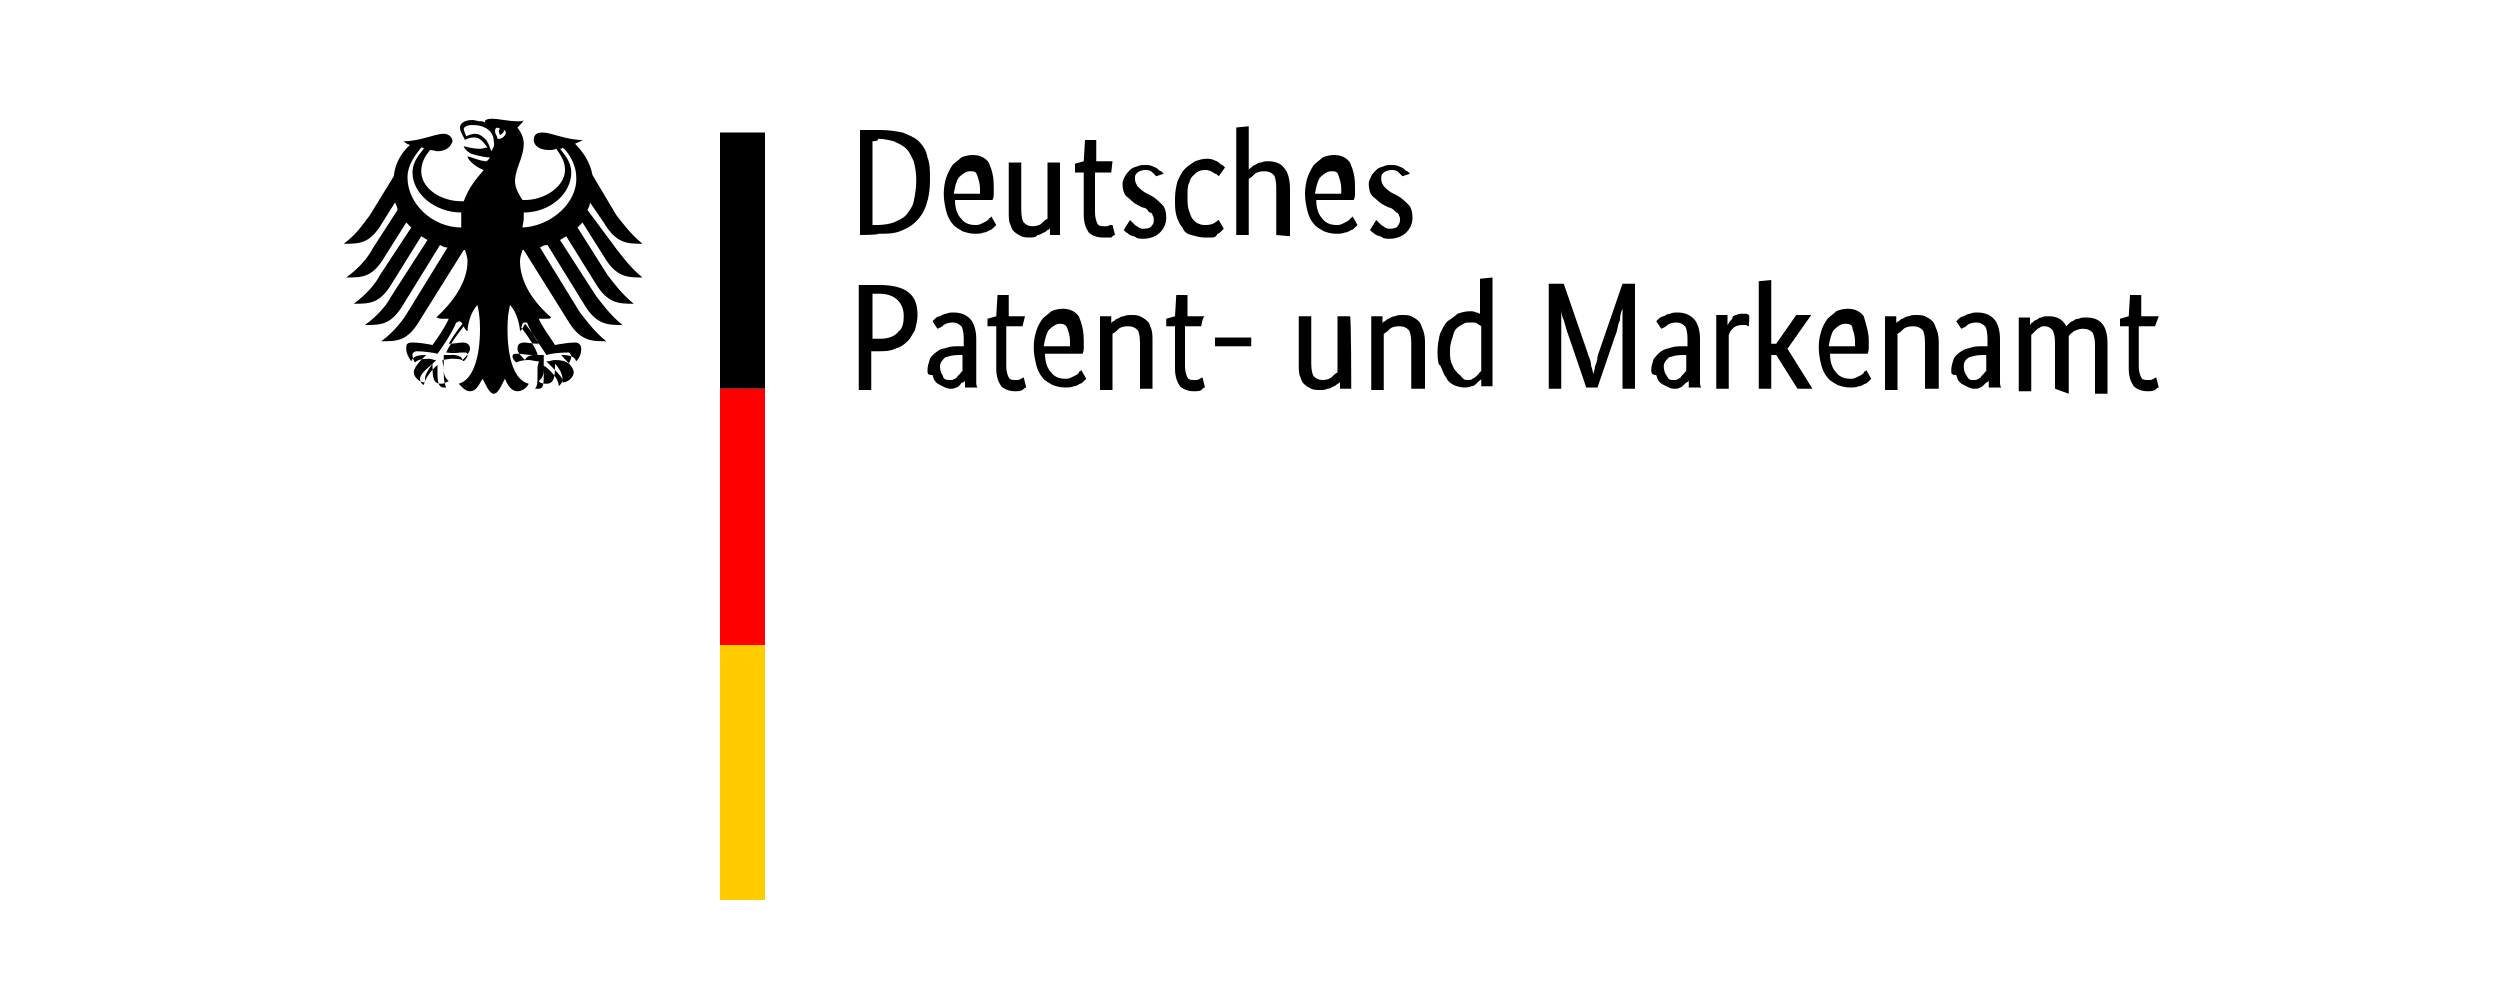 <?xml version="1.0" encoding="UTF-8"?>
<!-- Generator: Adobe Illustrator 28.0.0, SVG Export Plug-In . SVG Version: 6.00 Build 0)  -->
<svg xmlns="http://www.w3.org/2000/svg" xmlns:xlink="http://www.w3.org/1999/xlink" version="1.1" id="Ebene_1" x="0px" y="0px" viewBox="0 0 200 80" style="enable-background:new 0 0 200 80;" xml:space="preserve">
<style type="text/css">
	.st0{fill:#FF0000;}
	.st1{fill:#FFCC00;}
</style>
<g id="Name" transform="scale(1,-1) translate(0,-104)">
	<path d="M68.8,85.2v8.4h1.6c0.7,0,1.3-0.1,1.8-0.2c0.5-0.2,1-0.4,1.3-0.7c0.3-0.3,0.6-0.7,0.7-1.3c0.2-0.5,0.2-1.1,0.2-1.8   c0-0.8-0.1-1.4-0.3-2c-0.2-0.6-0.5-1-0.8-1.3c-0.4-0.4-0.8-0.6-1.3-0.8s-1.1-0.2-1.7-0.2C70.2,85.2,68.8,85.2,68.8,85.2z    M69.8,92.7v-6.7h0.4c0.5,0,1,0.1,1.3,0.2c0.4,0.2,0.7,0.3,1,0.6c0.2,0.3,0.5,0.6,0.6,1.1c0.1,0.5,0.2,1,0.2,1.7   c0,0.6-0.1,1.1-0.2,1.5c-0.2,0.4-0.3,0.7-0.6,1s-0.6,0.4-1,0.6c-0.4,0.1-0.8,0.2-1.3,0.2C70.4,92.7,69.8,92.7,69.8,92.7z    M79.5,89.1c0-0.2,0-0.5,0-0.6s0-0.3-0.1-0.5h-3c0-0.7,0.2-1.2,0.5-1.5c0.2-0.3,0.6-0.5,1.1-0.5c0.2,0,0.3,0,0.5,0.1   s0.2,0.1,0.4,0.2c0.1,0.1,0.2,0.1,0.2,0.2c0.1,0.1,0.2,0.1,0.2,0.2l0.4-0.7c-0.1-0.1-0.1-0.1-0.2-0.2c-0.1-0.1-0.2-0.2-0.3-0.2   c-0.2-0.1-0.3-0.2-0.5-0.2c-0.2-0.1-0.5-0.1-0.7-0.1c-0.4,0-0.7,0.1-1,0.2c-0.3,0.2-0.6,0.3-0.8,0.6c-0.2,0.2-0.4,0.6-0.5,1   c-0.1,0.4-0.2,0.9-0.2,1.4s0.1,1,0.2,1.3s0.3,0.7,0.5,1c0.2,0.2,0.5,0.4,0.7,0.6c0.2,0.1,0.6,0.2,0.9,0.2c0.6,0,1-0.2,1.3-0.6   C79.4,90.3,79.5,89.8,79.5,89.1L79.5,89.1z M77.6,90.3c-0.3,0-0.6-0.2-0.9-0.5c-0.2-0.3-0.3-0.7-0.4-1.3h2.1c0,0.1,0,0.1,0,0.2   s0,0.2,0,0.2c0,0.4-0.1,0.7-0.2,1C78.1,90.3,77.9,90.3,77.6,90.3z M84.8,85.2H84v0.6l0,0c0-0.1-0.1-0.2-0.2-0.2   c-0.1-0.1-0.2-0.2-0.3-0.2c-0.2-0.1-0.3-0.2-0.5-0.2C82.9,85,82.6,85,82.4,85s-0.5,0-0.7,0.1c-0.2,0.1-0.4,0.2-0.6,0.4   c-0.2,0.2-0.2,0.4-0.3,0.6c-0.1,0.2-0.1,0.6-0.1,1V91h1v-3.8c0-0.5,0.1-0.9,0.2-1c0.2-0.2,0.4-0.3,0.7-0.3c0.3,0,0.6,0.1,0.7,0.2   c0.2,0.2,0.3,0.3,0.5,0.4V91h1L84.8,85.2L84.8,85.2z M88.9,90.2h-1.3v-3.2c0-0.4,0.1-0.7,0.2-0.9c0.1-0.2,0.3-0.2,0.6-0.2   c0.2,0,0.2,0,0.4,0.1C88.8,86,88.9,86,89,86l0.2-0.8c-0.1,0-0.2-0.1-0.3-0.2C88.6,85,88.4,85,88.2,85c-0.5,0-0.9,0.2-1.1,0.4   c-0.2,0.3-0.4,0.7-0.4,1.4v3.4H86v0.7l0.7,0.2l0.1,1.7h0.9v-1.7H89L88.9,90.2z M92.5,89.9c-0.1,0.1-0.2,0.2-0.3,0.3   c-0.2,0.2-0.4,0.2-0.6,0.2c-0.2,0-0.5-0.1-0.6-0.2c-0.2-0.2-0.2-0.2-0.2-0.5s0.1-0.4,0.2-0.6c0.2-0.2,0.3-0.3,0.6-0.5l0.4-0.2   c0.4-0.2,0.7-0.5,1-0.8c0.2-0.2,0.3-0.6,0.3-1c0-0.5-0.2-0.9-0.5-1.2c-0.3-0.3-0.8-0.5-1.3-0.5c-0.2,0-0.5,0-0.6,0.1   s-0.3,0.1-0.5,0.2c-0.2,0.1-0.2,0.2-0.3,0.2c-0.1,0.1-0.2,0.2-0.2,0.2l0.5,0.8c0.1-0.1,0.1-0.1,0.2-0.2s0.2-0.2,0.2-0.2   c0.1-0.1,0.2-0.1,0.3-0.2c0.2-0.1,0.2-0.1,0.4-0.1c0.3,0,0.6,0.1,0.6,0.2c0.2,0.2,0.2,0.3,0.2,0.5s0,0.2-0.1,0.4   c0,0.1-0.1,0.2-0.2,0.2s-0.2,0.2-0.2,0.2c-0.1,0.1-0.2,0.2-0.4,0.2l-0.4,0.2c-0.4,0.2-0.6,0.5-0.9,0.7c-0.2,0.2-0.3,0.6-0.3,1   c0,0.2,0.1,0.4,0.2,0.6c0.1,0.2,0.2,0.3,0.4,0.5s0.3,0.2,0.6,0.3c0.2,0.1,0.4,0.1,0.6,0.1c0.2,0,0.4,0,0.6-0.1   c0.2-0.1,0.3-0.1,0.4-0.2s0.2-0.2,0.3-0.2c0.1-0.1,0.2-0.2,0.2-0.2L92.5,89.9L92.5,89.9z M97.5,89.9L97.5,89.9   c-0.2,0.2-0.2,0.2-0.3,0.2c-0.1,0.1-0.2,0.1-0.3,0.2c-0.1,0-0.2,0.1-0.4,0.1c-0.2,0-0.4,0-0.6-0.1c-0.2-0.1-0.3-0.2-0.5-0.4   c-0.2-0.2-0.2-0.4-0.3-0.6s-0.1-0.6-0.1-1c0-0.4,0-0.8,0.1-1.1c0.1-0.3,0.2-0.6,0.3-0.7s0.2-0.3,0.5-0.4c0.2-0.1,0.4-0.1,0.6-0.1   c0.3,0,0.6,0.1,0.7,0.2c0.2,0.1,0.2,0.2,0.3,0.2l0.4-0.7c-0.1-0.1-0.1-0.1-0.2-0.2c-0.1-0.1-0.2-0.2-0.3-0.2   C97.3,85.1,97.2,85,97,85C96.8,85,96.6,85,96.3,85c-0.3,0-0.6,0.1-1,0.2s-0.6,0.3-0.7,0.6c-0.2,0.2-0.4,0.6-0.5,1S94,87.5,94,88.1   c0,0.6,0.1,1,0.2,1.4c0.2,0.4,0.3,0.7,0.6,1c0.2,0.2,0.5,0.4,0.8,0.6c0.3,0.1,0.6,0.2,0.9,0.2c0.2,0,0.4,0,0.6-0.1   c0.2-0.1,0.3-0.1,0.4-0.2s0.2-0.2,0.3-0.2c0.1-0.1,0.2-0.2,0.2-0.2L97.5,89.9L97.5,89.9z M102.1,85.2V89c0,0.5-0.1,0.9-0.2,1   c-0.2,0.2-0.4,0.3-0.8,0.3c-0.3,0-0.6-0.1-0.7-0.2c-0.2-0.2-0.3-0.3-0.5-0.4v-4.5h-1v8.6l1,0.1v-3.5l0,0c0,0.1,0.1,0.1,0.2,0.2   c0.1,0.1,0.2,0.2,0.3,0.2c0.2,0.1,0.2,0.2,0.5,0.2c0.2,0.1,0.4,0.1,0.6,0.1c0.5,0,1-0.2,1.2-0.5c0.3-0.3,0.5-0.9,0.5-1.7v-3.8   L102.1,85.2L102.1,85.2z M108.4,89.1c0-0.2,0-0.5,0-0.6s0-0.3-0.1-0.5h-3c0-0.7,0.2-1.2,0.5-1.5c0.2-0.3,0.6-0.5,1.1-0.5   c0.2,0,0.3,0,0.5,0.1c0.2,0.1,0.2,0.1,0.4,0.2c0.1,0.1,0.2,0.1,0.2,0.2c0.1,0.1,0.2,0.1,0.2,0.2l0.4-0.7c-0.1-0.1-0.1-0.1-0.2-0.2   c-0.1-0.1-0.2-0.2-0.3-0.2c-0.2-0.1-0.3-0.2-0.5-0.2c-0.2-0.1-0.5-0.1-0.7-0.1c-0.4,0-0.7,0.1-1,0.2c-0.3,0.2-0.6,0.3-0.8,0.6   c-0.2,0.2-0.4,0.6-0.5,1c-0.1,0.4-0.2,0.9-0.2,1.4s0.1,1,0.2,1.3s0.3,0.7,0.5,1c0.2,0.2,0.5,0.4,0.7,0.6c0.2,0.1,0.6,0.2,0.9,0.2   c0.6,0,1-0.2,1.3-0.6C108.3,90.3,108.4,89.8,108.4,89.1L108.4,89.1z M106.5,90.3c-0.3,0-0.6-0.2-0.9-0.5c-0.2-0.3-0.3-0.7-0.4-1.3   h2.1c0,0.1,0,0.1,0,0.2s0,0.2,0,0.2c0,0.4-0.1,0.7-0.2,1C107,90.3,106.8,90.3,106.5,90.3z M112.2,89.9c-0.1,0.1-0.2,0.2-0.3,0.3   c-0.2,0.2-0.4,0.2-0.6,0.2c-0.2,0-0.5-0.1-0.6-0.2c-0.2-0.2-0.2-0.2-0.2-0.5s0.1-0.4,0.2-0.6c0.2-0.2,0.3-0.3,0.6-0.5l0.4-0.2   c0.4-0.2,0.7-0.5,1-0.8c0.2-0.2,0.3-0.6,0.3-1c0-0.5-0.2-0.9-0.5-1.2c-0.3-0.3-0.8-0.5-1.3-0.5c-0.2,0-0.5,0-0.6,0.1   s-0.3,0.1-0.5,0.2c-0.2,0.1-0.2,0.2-0.3,0.2c-0.1,0.1-0.2,0.2-0.2,0.2l0.5,0.8c0.1-0.1,0.1-0.1,0.2-0.2c0.1-0.1,0.2-0.2,0.2-0.2   s0.2-0.1,0.3-0.2c0.2-0.1,0.2-0.1,0.4-0.1c0.3,0,0.6,0.1,0.6,0.2c0.1,0.1,0.2,0.3,0.2,0.5s0,0.2-0.1,0.4c0,0.1-0.1,0.2-0.2,0.2   c-0.1,0.1-0.2,0.2-0.2,0.2s-0.2,0.2-0.4,0.2l-0.4,0.2c-0.4,0.2-0.6,0.5-0.9,0.7c-0.2,0.2-0.3,0.6-0.3,1c0,0.2,0.1,0.4,0.2,0.6   c0.1,0.2,0.2,0.3,0.4,0.5s0.3,0.2,0.6,0.3c0.2,0.1,0.4,0.1,0.6,0.1c0.2,0,0.4,0,0.6-0.1c0.2-0.1,0.3-0.1,0.4-0.2s0.2-0.2,0.3-0.2   c0.1-0.1,0.2-0.2,0.2-0.2L112.2,89.9L112.2,89.9z M73.4,78.8c0-0.4-0.1-0.8-0.2-1.2c-0.2-0.3-0.3-0.6-0.6-0.9s-0.6-0.5-1-0.6   c-0.4-0.2-0.9-0.2-1.3-0.2h-0.6v-3.1h-1v8.4h1.7c1,0,1.8-0.2,2.3-0.6C73.2,80.2,73.4,79.6,73.4,78.8L73.4,78.8z M72.3,78.7   c0,0.6-0.2,1-0.5,1.3c-0.3,0.3-0.8,0.5-1.4,0.5h-0.6v-3.6h0.6c0.7,0,1.2,0.2,1.5,0.6C72.2,77.7,72.3,78.2,72.3,78.7z M74.2,74.4   c0,0.3,0.1,0.6,0.2,0.9c0.1,0.2,0.3,0.4,0.6,0.6c0.2,0.2,0.5,0.2,0.8,0.3c0.3,0.1,0.6,0.1,1,0.1h0.3v0.6c0,0.5-0.1,0.9-0.2,1   c-0.2,0.2-0.4,0.3-0.7,0.3c-0.3,0-0.6-0.1-0.7-0.2c-0.2-0.2-0.3-0.2-0.5-0.3l-0.4,0.6c0.1,0.1,0.2,0.2,0.2,0.2   c0.1,0.1,0.2,0.2,0.4,0.2c0.2,0.1,0.3,0.2,0.5,0.2c0.2,0.1,0.4,0.1,0.6,0.1c0.6,0,1-0.2,1.3-0.5c0.3-0.3,0.5-0.9,0.5-1.6v-2.7   c0-0.2,0-0.5,0-0.7s0-0.4,0.1-0.5h-1v0.6l0,0c0-0.1-0.1-0.2-0.2-0.2s-0.2-0.2-0.2-0.2c-0.1-0.1-0.2-0.2-0.3-0.2   c-0.2-0.1-0.3-0.1-0.5-0.1c-0.2,0-0.4,0.1-0.6,0.2c-0.2,0.1-0.4,0.2-0.5,0.3c-0.2,0.2-0.2,0.3-0.3,0.6C74.2,74,74.2,74.1,74.2,74.4   L74.2,74.4z M76,73.6c0.2,0,0.2,0,0.4,0.1c0.1,0.1,0.2,0.1,0.2,0.2c0.1,0.1,0.2,0.2,0.2,0.2c0.1,0.1,0.1,0.2,0.2,0.2v1.3h-0.3   c-0.5,0-0.8-0.1-1.1-0.2c-0.2-0.2-0.4-0.4-0.4-0.7c0-0.3,0.1-0.6,0.2-0.7C75.5,73.6,75.7,73.6,76,73.6z M81.8,77.9h-1.3v-3.2   c0-0.4,0.1-0.7,0.2-0.9s0.3-0.2,0.6-0.2c0.2,0,0.2,0,0.4,0.1c0.1,0.1,0.2,0.1,0.2,0.1l0.2-0.8c-0.1,0-0.2-0.1-0.3-0.2   c-0.2-0.1-0.4-0.1-0.6-0.1c-0.5,0-0.9,0.2-1.1,0.4c-0.2,0.3-0.4,0.7-0.4,1.4v3.4h-0.7v0.6l0.7,0.2l0.1,1.7h0.9v-1.7H82   C82,78.7,81.8,77.9,81.8,77.9z M86.7,76.8c0-0.2,0-0.5,0-0.6c0-0.2,0-0.3-0.1-0.5h-3c0-0.7,0.2-1.2,0.5-1.5   c0.2-0.3,0.6-0.5,1.1-0.5c0.2,0,0.3,0,0.5,0.1c0.2,0.1,0.2,0.1,0.4,0.2c0.1,0.1,0.2,0.1,0.2,0.2s0.2,0.1,0.2,0.2l0.4-0.7   c-0.1-0.1-0.1-0.1-0.2-0.2s-0.2-0.2-0.3-0.2c-0.2-0.1-0.3-0.2-0.5-0.2c-0.2-0.1-0.5-0.1-0.7-0.1c-0.4,0-0.7,0.1-1,0.2   c-0.3,0.2-0.6,0.3-0.8,0.6c-0.2,0.2-0.4,0.6-0.5,1c-0.1,0.4-0.2,0.9-0.2,1.4c0,0.6,0.1,1,0.2,1.3c0.1,0.4,0.3,0.7,0.5,1   c0.2,0.2,0.5,0.4,0.7,0.6c0.2,0.1,0.6,0.2,0.9,0.2c0.6,0,1-0.2,1.3-0.6C86.6,78,86.7,77.4,86.7,76.8z M84.8,78.1   c-0.3,0-0.6-0.2-0.9-0.5c-0.2-0.3-0.3-0.7-0.4-1.3h2.1c0,0.1,0,0.1,0,0.2s0,0.2,0,0.2c0,0.4-0.1,0.7-0.2,1   C85.3,78,85.1,78.1,84.8,78.1z M91.2,72.9v3.7c0,0.5-0.1,0.9-0.2,1c-0.2,0.2-0.4,0.3-0.8,0.3c-0.3,0-0.6-0.1-0.7-0.2   c-0.2-0.2-0.3-0.3-0.5-0.4v-4.5h-1v5.9h0.9v-0.6l0,0c0,0.1,0.1,0.2,0.2,0.2c0.1,0.1,0.2,0.2,0.3,0.2c0.2,0.1,0.3,0.2,0.5,0.2   c0.2,0.1,0.4,0.1,0.6,0.1s0.5,0,0.7-0.1c0.2-0.1,0.4-0.2,0.6-0.4c0.2-0.2,0.2-0.4,0.3-0.6c0.1-0.3,0.1-0.6,0.1-1v-3.8L91.2,72.9   L91.2,72.9z M96.1,77.9h-1.3v-3.2c0-0.4,0.1-0.7,0.2-0.9s0.3-0.2,0.6-0.2c0.2,0,0.2,0,0.4,0.1c0.1,0.1,0.2,0.1,0.2,0.1l0.2-0.8   c-0.1,0-0.2-0.1-0.3-0.2s-0.4-0.1-0.6-0.1c-0.5,0-0.9,0.2-1.1,0.4c-0.2,0.3-0.4,0.7-0.4,1.4v3.4h-0.7v0.6l0.7,0.2l0.1,1.7h0.9v-1.7   h1.4C96.2,78.7,96.1,77.9,96.1,77.9z M100.1,76.3h-2.9V77h2.9V76.3z M108.1,72.9h-0.9v0.6l0,0c0-0.1-0.1-0.2-0.2-0.2   c-0.1-0.1-0.2-0.2-0.3-0.2c-0.2-0.1-0.3-0.2-0.5-0.2c-0.2-0.1-0.4-0.1-0.6-0.1c-0.2,0-0.5,0-0.7,0.1c-0.2,0.1-0.4,0.2-0.6,0.4   c-0.2,0.2-0.2,0.4-0.3,0.6c-0.1,0.2-0.1,0.6-0.1,1v3.8h1v-3.8c0-0.5,0.1-0.9,0.2-1c0.2-0.2,0.4-0.3,0.7-0.3c0.3,0,0.6,0.1,0.7,0.2   c0.2,0.2,0.3,0.3,0.5,0.4v4.5h1C108.1,78.7,108.1,72.9,108.1,72.9z M112.9,72.9v3.7c0,0.5-0.1,0.9-0.2,1c-0.2,0.2-0.4,0.3-0.8,0.3   c-0.3,0-0.6-0.1-0.7-0.2c-0.2-0.2-0.3-0.3-0.5-0.4v-4.5h-1v5.9h0.9v-0.6l0,0c0,0.1,0.1,0.2,0.2,0.2c0.1,0.1,0.2,0.2,0.3,0.2   c0.2,0.1,0.3,0.2,0.5,0.2c0.2,0.1,0.4,0.1,0.6,0.1s0.5,0,0.7-0.1c0.2-0.1,0.4-0.2,0.6-0.4s0.2-0.4,0.3-0.6s0.2-0.6,0.2-1v-3.8   H112.9L112.9,72.9z M115,75.8c0,0.6,0.1,1.1,0.2,1.5c0.2,0.4,0.3,0.7,0.6,1c0.3,0.2,0.6,0.4,0.8,0.6c0.3,0.1,0.6,0.2,1,0.2   c0.2,0,0.3,0,0.5-0.1c0.2,0,0.2-0.1,0.3-0.1v2.8l1,0.1v-8.7h-0.9v0.6l0,0c0-0.1-0.1-0.1-0.2-0.2s-0.2-0.2-0.2-0.2   c-0.1-0.1-0.2-0.2-0.4-0.2c-0.2-0.1-0.4-0.1-0.6-0.1c-0.2,0-0.6,0.1-0.8,0.2c-0.2,0.1-0.5,0.3-0.6,0.6c-0.2,0.2-0.3,0.6-0.5,1   C115.1,74.7,115,75.2,115,75.8L115,75.8z M117.4,73.6c0.2,0,0.3,0,0.4,0.1c0.2,0.1,0.2,0.1,0.3,0.2c0.1,0.1,0.2,0.2,0.2,0.2   s0.1,0.2,0.2,0.2v3.6c-0.1,0.1-0.2,0.1-0.3,0.2c-0.1,0.1-0.2,0.1-0.5,0.1s-0.5,0-0.6-0.1c-0.2-0.1-0.4-0.2-0.6-0.4   c-0.2-0.2-0.2-0.4-0.3-0.7c-0.1-0.3-0.2-0.6-0.2-1c0-0.4,0-0.7,0.1-1c0.1-0.2,0.2-0.5,0.3-0.6c0.2-0.2,0.2-0.3,0.4-0.4   C117.1,73.6,117.2,73.6,117.4,73.6z M130.8,81.3v-8.4h-1v4v0.7c0,0.2,0,0.5,0,0.7s0,0.4,0,0.6s0,0.3,0,0.4l0,0   c-0.1-0.2-0.2-0.5-0.2-0.9c-0.2-0.4-0.2-0.9-0.4-1.3l-1.4-4.1h-0.9l-1.4,4.1c-0.2,0.5-0.3,1-0.4,1.3c-0.2,0.4-0.2,0.7-0.2,0.9l0,0   c0-0.1,0-0.2,0-0.4s0-0.3,0-0.6s0-0.4,0-0.7v-0.7v-4h-1v8.4h1.2l2-5.8c0.1-0.2,0.2-0.6,0.2-0.8c0.1-0.2,0.1-0.5,0.2-0.6l0,0   c0,0.2,0.1,0.4,0.1,0.6c0.1,0.2,0.2,0.5,0.2,0.8l2,5.8H130.8z M132.1,74.4c0,0.3,0.1,0.6,0.2,0.9c0.2,0.2,0.3,0.4,0.6,0.6   s0.5,0.2,0.8,0.3c0.3,0.1,0.6,0.1,1,0.1h0.3v0.6c0,0.5-0.1,0.9-0.2,1c-0.2,0.2-0.4,0.3-0.7,0.3c-0.3,0-0.6-0.1-0.7-0.2   c-0.2-0.2-0.3-0.2-0.5-0.3l-0.4,0.6c0.1,0.1,0.2,0.2,0.2,0.2s0.2,0.2,0.4,0.2c0.2,0.1,0.3,0.2,0.5,0.2c0.2,0.1,0.4,0.1,0.6,0.1   c0.6,0,1-0.2,1.3-0.5c0.3-0.3,0.5-0.9,0.5-1.6v-2.7c0-0.2,0-0.5,0-0.7s0-0.4,0.1-0.5h-1v0.6l0,0c0-0.1-0.1-0.2-0.2-0.2   c-0.1-0.1-0.2-0.2-0.2-0.2c-0.1-0.1-0.2-0.2-0.3-0.2c-0.1-0.1-0.3-0.1-0.5-0.1c-0.2,0-0.4,0.1-0.6,0.2c-0.2,0.1-0.4,0.2-0.5,0.3   c-0.2,0.2-0.2,0.3-0.3,0.6C132.2,74,132.1,74.1,132.1,74.4z M133.9,73.6c0.2,0,0.2,0,0.4,0.1c0.1,0.1,0.2,0.1,0.2,0.2   c0.1,0.1,0.2,0.2,0.2,0.2c0.1,0.1,0.1,0.2,0.2,0.2v1.3h-0.3c-0.5,0-0.8-0.1-1.1-0.2c-0.2-0.2-0.4-0.4-0.4-0.7   c0-0.3,0.1-0.6,0.2-0.7C133.5,73.6,133.6,73.6,133.9,73.6z M139.9,77.9c0,0-0.1,0-0.2,0.1c-0.1,0-0.2,0-0.3,0   c-0.3,0-0.6-0.1-0.7-0.2c-0.2-0.2-0.3-0.3-0.4-0.6v-4.3h-1v5.9h0.9V78l0,0c0.1,0.1,0.1,0.2,0.2,0.3c0.1,0.1,0.2,0.2,0.2,0.3   s0.2,0.2,0.3,0.2c0.2,0.1,0.3,0.1,0.5,0.1c0.2,0,0.2,0,0.3,0c0.1,0,0.2-0.1,0.2-0.1C140,78.8,139.9,77.9,139.9,77.9z M143,76.1   l2-3.2h-1.2l-1.7,2.7h-0.4v-2.7h-1v8.6l1,0.1v-5.1h0.4l1.6,2.3h1.2L143,76.1L143,76.1z M149.5,76.8c0-0.2,0-0.5,0-0.6   c0-0.2,0-0.3-0.1-0.5h-3c0-0.7,0.2-1.2,0.5-1.5c0.2-0.3,0.6-0.5,1.1-0.5c0.2,0,0.3,0,0.5,0.1c0.2,0.1,0.2,0.1,0.4,0.2   c0.1,0.1,0.2,0.1,0.2,0.2s0.2,0.1,0.2,0.2l0.4-0.7c-0.1-0.1-0.1-0.1-0.2-0.2c-0.1-0.1-0.2-0.2-0.3-0.2c-0.2-0.1-0.3-0.2-0.5-0.2   c-0.2-0.1-0.5-0.1-0.7-0.1c-0.4,0-0.7,0.1-1,0.2c-0.3,0.2-0.6,0.3-0.8,0.6c-0.2,0.2-0.4,0.6-0.5,1c-0.1,0.4-0.2,0.9-0.2,1.4   c0,0.6,0.1,1,0.2,1.3c0.1,0.4,0.3,0.7,0.5,1c0.2,0.2,0.5,0.4,0.7,0.6c0.2,0.1,0.6,0.2,0.9,0.2c0.6,0,1-0.2,1.3-0.6   C149.3,78,149.5,77.4,149.5,76.8L149.5,76.8z M147.6,78.1c-0.3,0-0.6-0.2-0.9-0.5c-0.2-0.3-0.3-0.7-0.4-1.3h2.1c0,0.1,0,0.1,0,0.2   s0,0.2,0,0.2c0,0.4-0.1,0.7-0.2,1C148.2,78,148,78.1,147.6,78.1z M154,72.9v3.7c0,0.5-0.1,0.9-0.2,1c-0.2,0.2-0.4,0.3-0.8,0.3   c-0.3,0-0.6-0.1-0.7-0.2c-0.2-0.2-0.3-0.3-0.5-0.4v-4.5h-1v5.9h0.9v-0.6l0,0c0,0.1,0.1,0.2,0.2,0.2c0.1,0.1,0.2,0.2,0.3,0.2   c0.2,0.1,0.3,0.2,0.5,0.2c0.2,0.1,0.4,0.1,0.6,0.1s0.5,0,0.7-0.1c0.2-0.1,0.4-0.2,0.6-0.4s0.2-0.4,0.3-0.6s0.2-0.6,0.2-1v-3.8H154   L154,72.9z M156.1,74.4c0,0.3,0.1,0.6,0.2,0.9c0.1,0.2,0.3,0.4,0.6,0.6s0.5,0.2,0.8,0.3c0.3,0.1,0.6,0.1,1,0.1h0.3v0.6   c0,0.5-0.1,0.9-0.2,1c-0.2,0.2-0.4,0.3-0.7,0.3c-0.3,0-0.6-0.1-0.7-0.2c-0.2-0.2-0.3-0.2-0.5-0.3l-0.4,0.6c0.1,0.1,0.2,0.2,0.2,0.2   s0.2,0.2,0.4,0.2c0.2,0.1,0.3,0.2,0.5,0.2c0.2,0.1,0.4,0.1,0.6,0.1c0.6,0,1-0.2,1.3-0.5c0.3-0.3,0.5-0.9,0.5-1.6v-2.7   c0-0.2,0-0.5,0-0.7s0-0.4,0.1-0.5h-1v0.6l0,0c0-0.1-0.1-0.2-0.2-0.2c-0.1-0.1-0.2-0.2-0.2-0.2c-0.1-0.1-0.2-0.2-0.3-0.2   c-0.1-0.1-0.3-0.1-0.5-0.1c-0.2,0-0.4,0.1-0.6,0.2c-0.2,0.1-0.4,0.2-0.5,0.3c-0.2,0.2-0.2,0.3-0.3,0.6   C156.1,74,156.1,74.1,156.1,74.4L156.1,74.4z M157.9,73.6c0.2,0,0.2,0,0.4,0.1c0.1,0.1,0.2,0.1,0.2,0.2c0.1,0.1,0.2,0.2,0.2,0.2   c0.1,0.1,0.1,0.2,0.2,0.2v1.3h-0.3c-0.5,0-0.8-0.1-1.1-0.2c-0.3-0.2-0.4-0.4-0.4-0.7c0-0.3,0.1-0.6,0.2-0.7   C157.5,73.6,157.6,73.6,157.9,73.6z M164.4,72.9v3.7c0,0.5-0.1,0.8-0.2,1c-0.2,0.2-0.4,0.3-0.6,0.3c-0.2,0-0.3,0-0.4-0.1   c-0.2-0.1-0.2-0.1-0.3-0.2c-0.1-0.1-0.2-0.2-0.2-0.2c-0.1-0.1-0.2-0.2-0.2-0.2v-4.5h-1v5.9h0.9v-0.6l0,0c0.1,0.1,0.1,0.2,0.2,0.2   c0.1,0.1,0.2,0.2,0.3,0.2c0.2,0.1,0.2,0.2,0.4,0.2c0.2,0.1,0.3,0.1,0.6,0.1c0.6,0,1.1-0.2,1.4-0.8c0.1,0.1,0.2,0.2,0.2,0.2   c0.1,0.1,0.2,0.2,0.3,0.2c0.2,0.1,0.2,0.2,0.5,0.2c0.2,0.1,0.3,0.1,0.6,0.1c1.2,0,1.7-0.7,1.7-2.1v-4h-1v3.9c0,0.5-0.1,0.8-0.2,1   c-0.2,0.2-0.4,0.3-0.8,0.3c-0.2,0-0.5-0.1-0.7-0.2c-0.2-0.2-0.3-0.2-0.4-0.4c0-0.1,0-0.2,0-0.3c0-0.1,0-0.2,0-0.3v-4L164.4,72.9   L164.4,72.9z M172.4,77.9h-1.3v-3.2c0-0.4,0.1-0.7,0.2-0.9c0.1-0.2,0.3-0.2,0.6-0.2c0.2,0,0.2,0,0.4,0.1c0.1,0.1,0.2,0.1,0.2,0.1   l0.2-0.8c-0.1,0-0.2-0.1-0.3-0.2c-0.2-0.1-0.4-0.1-0.6-0.1c-0.5,0-0.9,0.2-1.1,0.4c-0.2,0.3-0.4,0.7-0.4,1.4v3.4h-0.7v0.6l0.7,0.2   l0.1,1.7h0.9v-1.7h1.4L172.4,77.9z"></path>
</g>
<g id="Adler-und-Saeulenelement">
	<path d="M41.8,18.2c0-0.2,0.1-0.5,0.1-0.7c0-0.2,0-0.3,0-0.5c2.1,0,3.8-1.5,3.8-3.2c0-0.9-0.6-1.5-0.9-1.9c0.1,0,0.2,0,0.2-0.1   c0.3,0.2,1.1,1.2,1.1,2.4C46.2,16.2,44.1,18.1,41.8,18.2 M39.8,11.1c0-0.2-0.2-0.4-0.2-0.6c0-0.2,0.1-0.4,0.4-0.2   c-0.2,0.2,0,0.5,0,0.5s0.4-0.2,0.3-0.4C40.7,10.5,40.3,11.2,39.8,11.1 M39.3,12.1c-0.1-0.3-0.2-0.6-0.4-0.9   c-0.2-0.2-0.5-0.5-0.9-0.5c-0.2,0-0.5,0.1-0.7,0.2c-0.1-0.2-0.2-0.5-0.2-0.6s0.2-0.3,0.7-0.3c1,0,1.7,0.5,1.7,1.3   C39.6,11.7,39.4,11.9,39.3,12.1 M42,25.8c0.2,0,0.2,0,0.2,0.1c0.3,0.8,1.5,2.4,1.5,2.5l0,0l0,0c0.3-0.1,1-0.2,1.7-0.2l0,0   c0.1,0,0.2,0,0.2,0.1c0.1,0.1,0.1,0.1,0.1,0.2c0,0.2-0.1,0.4-0.2,0.6c-0.2-0.2-0.6-0.3-1.1-0.3c-0.2,0-0.4,0.1-0.5,0.1h-0.1h-0.1   l0.3,0.3c0.5,0.5,1,1,1,1.2c0,0.2-0.2,0.4-0.3,0.5c0-0.6-0.6-1.2-1.1-1.6h-0.1v0.2c0,0.2,0,0.3,0,0.5c0,1-0.1,1.1-0.5,1.1   c-0.1,0-0.2,0-0.2,0c0.2-0.2,0.2-0.6,0.2-1.1v-0.2v-0.2c0-0.2,0-0.4,0.1-0.6v-0.1h-0.1c-0.2,0-0.5-0.1-0.7-0.1   c-0.5,0-0.8,0.1-1,0.2c-0.2-0.2-0.3-0.3-0.3-0.5c0-0.2,0.2-0.2,0.3-0.2c0.1,0,0.2,0,0.2,0c0.2,0,0.6,0.1,1.2,0.1H43v-0.1   c-0.2-0.5-0.6-1.2-1.3-2.1C41.8,25.9,41.8,25.8,42,25.8 M35.7,28.2L35.7,28.2L35.7,28.2c0.7,0.1,1,0,1.2,0c0.1,0,0.2,0,0.2,0   c0.2,0,0.3,0,0.3,0.2c0,0.2-0.2,0.4-0.3,0.5c-0.2-0.2-0.6-0.2-1-0.2c-0.2,0-0.6,0.1-0.7,0.1l0,0l0,0v0.1c0,0.2,0.1,0.3,0.1,0.6v0.2   v0.2c0,0.6,0.1,0.9,0.2,1.1c-0.1,0-0.2,0-0.2,0c-0.3,0-0.5-0.2-0.5-1.1c0-0.2,0-0.4,0-0.5v-0.2H35c-0.5,0.4-1,1.1-1.1,1.6   c-0.2-0.1-0.3-0.3-0.3-0.5c0-0.3,0.4-0.7,1-1.2l0.3-0.3h-0.1c-0.1,0-0.3-0.1-0.5-0.1c-0.6,0-0.9,0.1-1.1,0.3   c-0.1-0.1-0.2-0.4-0.2-0.6c0-0.1,0-0.2,0.1-0.2c0.1-0.1,0.2-0.1,0.2-0.1l0,0c0.6,0,1.3,0.1,1.7,0.2l0,0l0,0   c0.1-0.1,1.2-1.7,1.5-2.5c0.1,0,0.2-0.1,0.2-0.1c0.2,0,0.3,0.2,0.4,0.4C36.4,27,35.9,27.7,35.7,28.2 M32.6,14.2   c0-1.2,0.9-2.1,1.1-2.4c0.1,0,0.2,0,0.2,0.1c-0.3,0.4-0.9,1-0.9,1.9c0,1.7,1.8,3.2,3.9,3.2c0,0.2,0,0.3,0,0.5c0,0.2,0,0.5,0,0.7   C34.6,18.2,32.6,16.3,32.6,14.2 M48.3,17.8c1,1.7,1.9,1.7,3.1,1.7c-1-0.8-1.7-1.8-2.1-2.3L47.4,14c-0.2-1-0.7-1.8-1.4-2.5   c0.2-0.1,0.5-0.2,0.6-0.3c-1.3,0-2.5-0.6-3.2-0.6c-0.5,0-0.7,0.2-0.7,0.6s0.4,0.8,1.2,0.8c0.2,0,0.4,0,0.6-0.1   c0.4,0.6,0.7,1,0.7,1.7c0,1.3-1.6,2.4-3.2,2.4c-0.1,0-0.2,0-0.2,0c-0.2-0.3-0.6-0.9-0.6-1.5c0-1,0.7-1.9,0.7-3c0-0.6-0.3-1-0.5-1.3   c0.2-0.2,0.4-0.4,0.5-0.6c-0.1,0.1-0.2,0.1-0.5,0.1c-0.8,0-1.4-0.2-2.1-0.2c-0.3,0-0.5,0.1-0.5,0.2v0.1c-0.2-0.1-0.2-0.1-0.4-0.1   c-0.2,0-0.4-0.1-0.6-0.1c-0.7,0-1,0.3-1,0.6s0.2,0.6,0.4,1c0.3-0.2,0.6-0.2,0.8-0.2c0.4,0,0.7,0.4,1,0.8c-0.2,0-0.3,0.1-0.6,0.1   c-0.7,0-1.2-0.2-1.3-0.2l0,0c0,0.1,0.2,0.4,0.6,0.6c0.6,0.2,1.3,0.3,1.5,0.3c0,0-0.2,0.3-0.3,0.3h-0.1c-0.6-0.1-0.7-0.2-1.4-0.4   l0,0c0,0.3,0.7,0.9,1.3,1.1c-0.6,0.7-1.2,1.4-1.6,2.5c-0.1,0-0.2,0-0.2,0c-1.6,0-3.2-1-3.2-2.4c0-0.7,0.3-1.2,0.7-1.7   c0.2,0,0.5,0.1,0.6,0.1c0.7,0,1.1-0.4,1.2-0.8c0-0.3-0.3-0.6-0.7-0.6c-0.7,0-1.9,0.6-3.2,0.6c0.1,0.1,0.2,0.2,0.5,0.3   c-0.7,0.6-1.2,1.5-1.3,2.5l-1.9,3.1c-0.4,0.5-1,1.5-2.1,2.3c1.3,0,2.1,0,3.1-1.7l1-1.6c0.1,0.2,0.2,0.4,0.2,0.6l-2,3.1   c-0.3,0.6-1,1.5-2.1,2.3c1.3,0,2.1,0,3.1-1.7l1.7-2.7c0.2,0.2,0.2,0.2,0.4,0.4L30.4,22c-0.3,0.6-1,1.5-2.1,2.3c1.3,0,2.1,0,3.1-1.7   l2.3-3.7c0.2,0.1,0.3,0.2,0.5,0.3l-2.9,4.5c-0.3,0.6-1,1.5-2.1,2.3c1.3,0,2.1,0,3.1-1.7l2.9-4.7c0.2,0.1,0.3,0.2,0.6,0.2l-3.2,5.2   c-0.3,0.5-1,1.5-2.1,2.3c1.3,0,2.1,0,3.1-1.7l3.5-5.6h0.1c0.1,0.3,0.2,0.6,0.2,0.9c0,1.7-1.2,3.3-2.5,4.5c0.1,0,0.2,0.1,0.4,0.1   c0.3,0,0.5,0,0.6,0c-0.3,0.7-1,1.7-1.3,2.1c-0.5-0.1-1.1-0.2-1.6-0.2s-0.5,0.2-0.5,0.5c0,0.4,0.2,0.7,0.4,1   c0.1-0.2,0.2-0.5,1.1-0.5h0.1c-0.2,0.2-1,0.9-1,1.4c0,0.3,0.4,0.8,0.9,0.8c0-0.1,0-0.2,0-0.3c0-0.4,0.4-0.9,0.6-1.2   c0,0.1,0,0.1,0,0.2c0,1,0.1,1.4,0.7,1.4c0.3,0,0.5-0.2,0.6-0.2c-0.4-0.4-0.4-0.6-0.4-1.2c0-0.2,0-0.2,0-0.5c0-0.2,0-0.3,0-0.4   c0.2,0,0.3,0,0.5,0c0,0,0.9-0.1,1,0.4c0.2-0.2,0.6-0.6,0.6-0.9c0-0.2-0.1-0.5-0.6-0.5c-0.2,0-0.7,0.1-1.1,0.1   c0.1-0.2,0.6-1,1.1-1.6c0.1,0.2,0.2,0.5,0.4,0.6c0-0.4,0.2-1.5,0.8-2.1c0.1,0.5,0.2,1,0.2,1.9c0,2.4-0.6,4.1-1.7,4.4   c0.2,0.2,0.5,0.6,0.9,0.6c0.5,0,0.7-0.5,1-1c0.2,0.3,0.5,1.2,0.9,1.2s0.7-0.9,0.9-1.2c0.2,0.5,0.5,1,1,1c0.3,0,0.7-0.2,0.9-0.6   c-1.2-0.3-1.7-2.1-1.7-4.4c0-1,0.1-1.4,0.2-1.9c0.6,0.6,0.8,1.8,0.8,2.1c0.2-0.2,0.3-0.4,0.4-0.6c0.5,0.6,1,1.3,1.1,1.6   c-0.5,0-1-0.1-1.1-0.1c-0.5,0-0.6,0.2-0.6,0.5c0,0.3,0.3,0.6,0.6,0.9c0.2-0.5,1-0.4,1-0.4c0.2,0,0.2,0,0.5,0c0,0.1,0,0.3,0,0.4   c0,0.2,0,0.3,0,0.5c0,0.6,0,0.8-0.4,1.2c0.1,0.1,0.2,0.2,0.6,0.2c0.6,0,0.7-0.5,0.7-1.4c0-0.1,0-0.1,0-0.2c0.3,0.3,0.6,0.8,0.6,1.2   c0,0.1,0,0.2,0,0.3c0.5,0,0.9-0.5,0.9-0.8c0-0.5-0.8-1.1-1-1.4c0.1,0,0.1,0,0.1,0c0.9,0,1,0.3,1.1,0.5c0.2-0.2,0.4-0.5,0.4-1   c0-0.2-0.1-0.5-0.5-0.5s-1.1,0.1-1.6,0.2c-0.3-0.5-1-1.4-1.3-2.1c0.2,0,0.3,0,0.6,0c0.2,0,0.3,0,0.4-0.1c-1.4-1.2-2.5-2.8-2.5-4.5   c0-0.3,0.1-0.6,0.2-0.9h0.1l3.5,5.6c1,1.7,1.9,1.7,3.1,1.7c-1-0.8-1.7-1.8-2.1-2.3l-3.2-5.2c0.2-0.1,0.3-0.2,0.6-0.2l2.9,4.7   c1,1.7,1.9,1.7,3.1,1.7c-1-0.8-1.7-1.8-2.1-2.3l-2.9-4.5c0.2-0.1,0.3-0.2,0.5-0.3l2.3,3.7c1,1.7,1.9,1.7,3.1,1.7   c-1-0.8-1.7-1.8-2.1-2.3l-2.4-3.8c0.2-0.2,0.2-0.2,0.4-0.4l1.7,2.7c1,1.7,1.9,1.7,3.1,1.7c-1-0.8-1.7-1.8-2.1-2.3L47,16.8   c0.1-0.2,0.2-0.4,0.2-0.6L48.3,17.8z"></path>
	<path d="M61.2,31.1h-3.6V10.6h3.6V31.1z"></path>
	<path class="st0" d="M61.2,51.6h-3.6V31.1h3.6V51.6z"></path>
	<path class="st1" d="M61.2,72h-3.6V51.6h3.6V72z"></path>
</g>
</svg>
